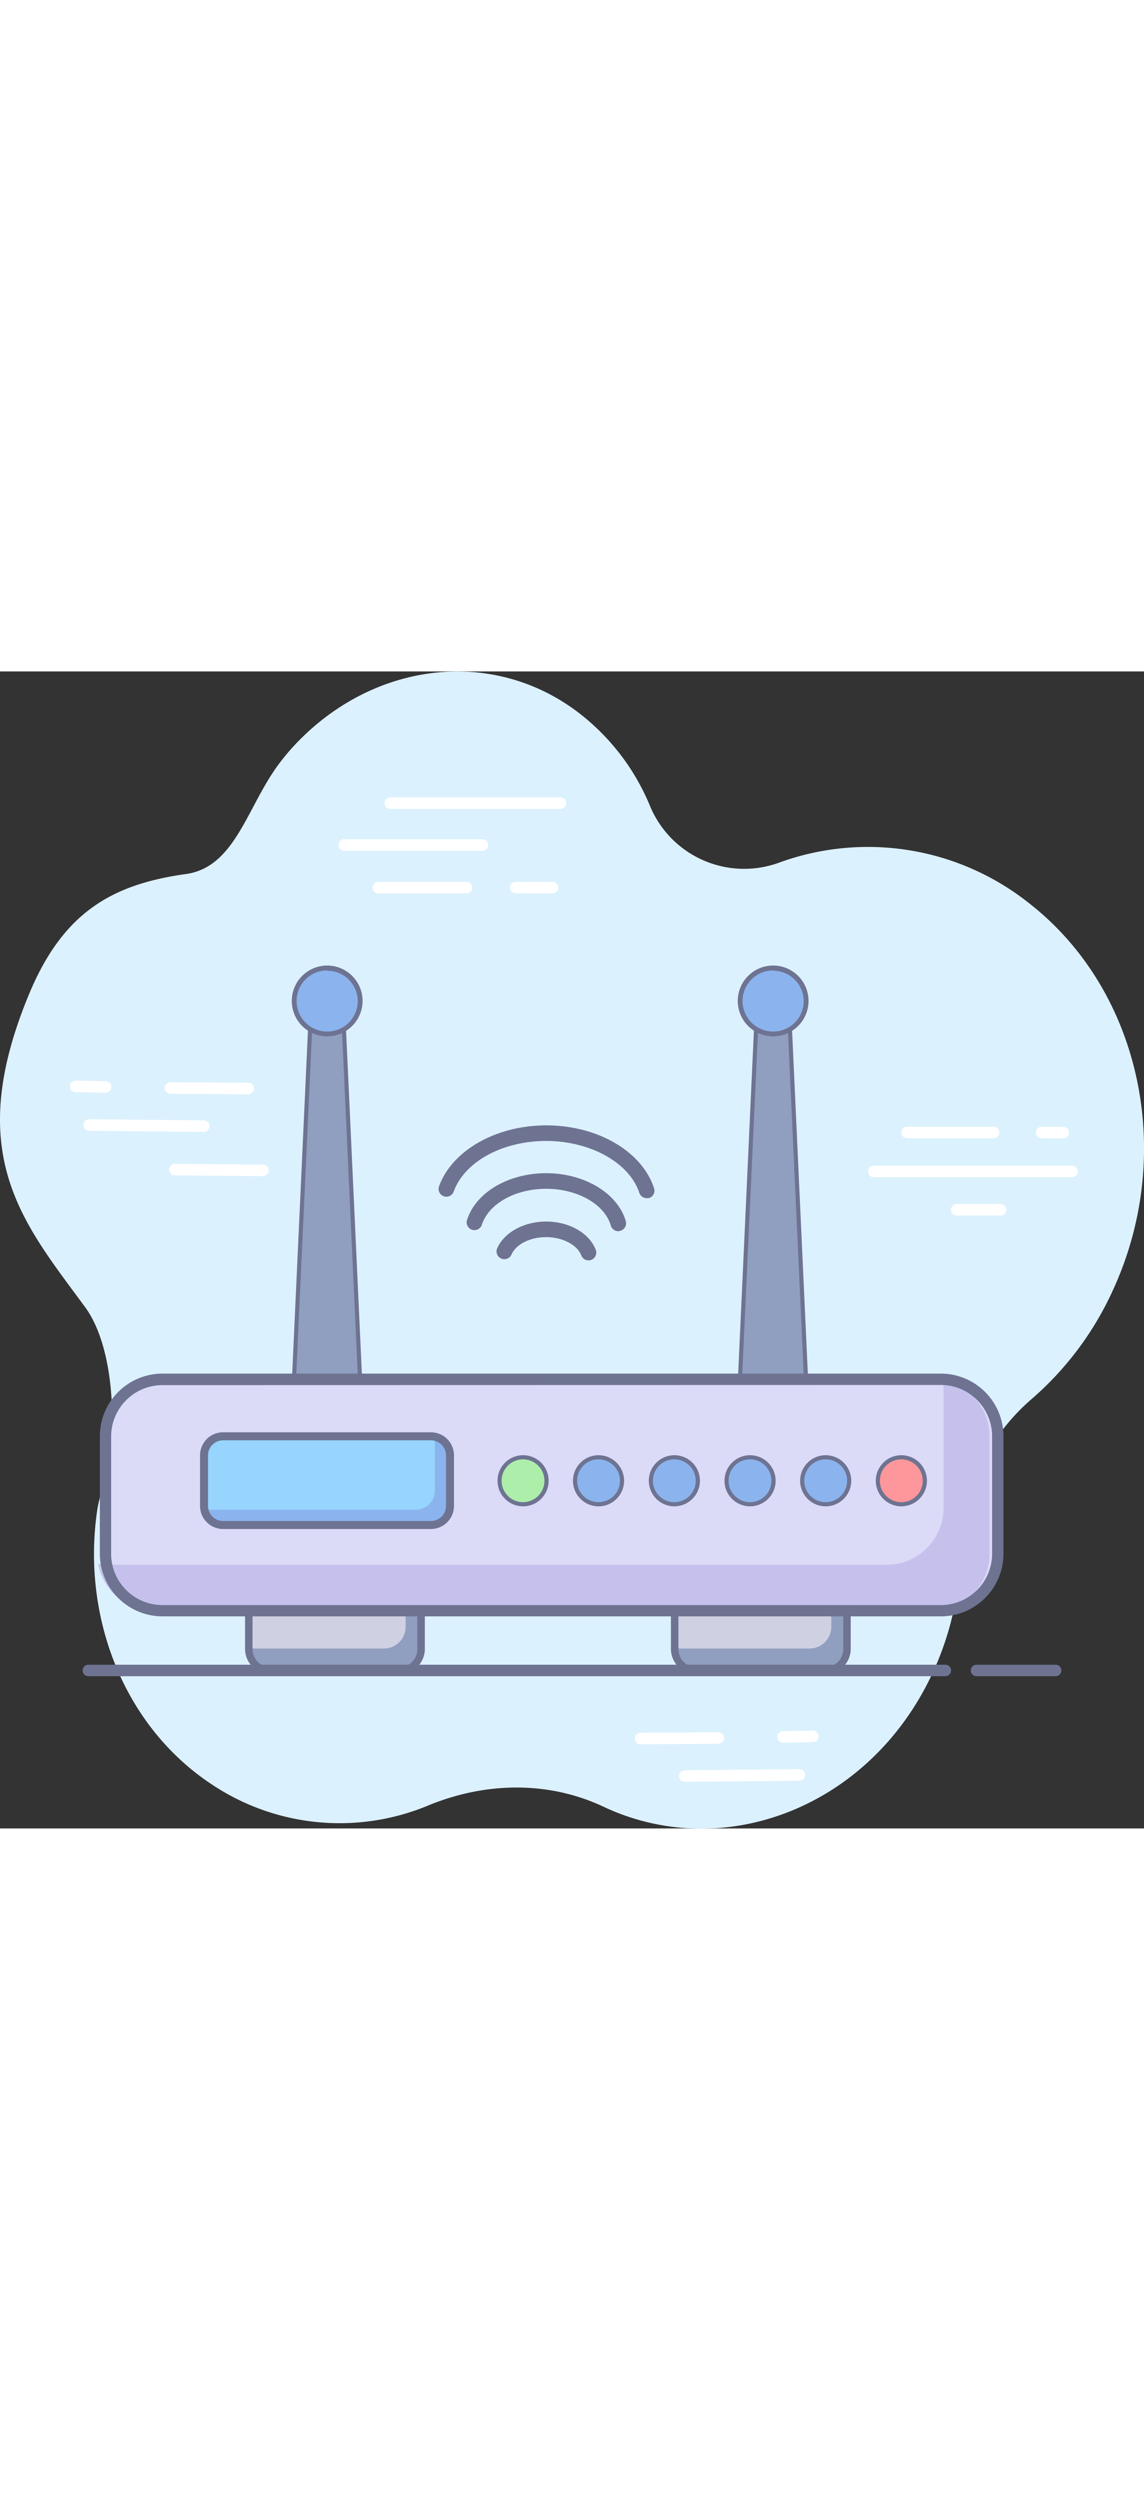 <svg xmlns="http://www.w3.org/2000/svg" style="width: 92px; position: absolute;" viewBox="0 0 198.78 201.03"><rect x="0" y="0" width="198.78" height="201.03" fill="#333333" stroke="none"/><defs><style>.b9c25882-3475-4667-a844-e5b5def4b984{fill:#dcf1fe;}.b70faa0a-fb09-491f-8aed-fb59f316a988{fill:#fff;}.a6156bfa-0aee-4d11-831e-60fadbf36065{fill:#909ec0;}.e0958172-176f-48d4-bd69-7e3f076cd145{fill:#6e7392;}.e0a406de-bc57-450f-98cc-b1e6de7571d8{fill:#8bb4ee;}.ee94cdbd-8d12-4029-a309-a69c593814dc{fill:#cfd1e3;}.a8530f52-d077-4a0c-86b8-6f5e8cdb62cf{fill:#dbdaf7;}.b694f5b1-302f-4512-9df4-645063f946f4{fill:#c6c1ec;}.b0e0e3a4-38bf-4fcc-83ce-fe8ac27d4c74{fill:#adeeaa;}.a5bfa492-3576-4538-a802-d3634818df2c{fill:#fe979b;}.f248521a-897f-4307-821c-0d99c257b61e{fill:#97d4fe;}</style></defs><g id="b5fc6a64-57ef-4fc3-93bd-534015f1876c" data-name="Layer 2"><g id="f653d4b4-f5db-4032-8f57-80a8645a20f8" data-name="Layer 2"><path class="b9c25882-3475-4667-a844-e5b5def4b984" d="M166.87,152.91a35.69,35.69,0,0,1,12.28-26.4,55.16,55.16,0,0,0,14.29-19.14c10.9-23.81,4.7-52.08-14.69-67.15a45,45,0,0,0-43.37-7,17.71,17.71,0,0,1-22.5-10,39.28,39.28,0,0,0-13-16.54C85.3-3.94,65.66-1.57,52.36,11.6a39.43,39.43,0,0,0-3.89,4.46C42.92,23.47,40.91,34,32.31,35.2,19.42,37,11,41.88,5.11,55.92c-11.68,28-1.14,39.79,9.7,54.56,5.26,7.17,5.79,22.61,3,31.49a24.82,24.82,0,0,0-.9,3.64c-2.76,18.5,4.51,37.59,19.85,47.74A40,40,0,0,0,74.5,197c9.93-4.06,20.79-4.24,30.36.25.84.4,1.71.77,2.6,1.12,18.79,7.27,40.31-.55,51.71-19A51.86,51.86,0,0,0,166.87,152.91Z"></path><path class="b70faa0a-fb09-491f-8aed-fb59f316a988" d="M172.64,81.11h-15a1,1,0,0,1,0-2h15a1,1,0,0,1,0,2Z"></path><path class="b70faa0a-fb09-491f-8aed-fb59f316a988" d="M173.85,94.54h-7.62a1,1,0,0,1,0-2h7.62a1,1,0,0,1,0,2Z"></path><path class="b70faa0a-fb09-491f-8aed-fb59f316a988" d="M186.28,87.88H151.83a1,1,0,0,1,0-2h34.45a1,1,0,0,1,0,2Z"></path><path class="b70faa0a-fb09-491f-8aed-fb59f316a988" d="M184.74,81.11H181a1,1,0,0,1,0-2h3.75a1,1,0,0,1,0,2Z"></path><path class="b70faa0a-fb09-491f-8aed-fb59f316a988" d="M43.12,73.47h0l-13.49-.09a1,1,0,0,1,0-2h0l13.49.09a1,1,0,0,1,1,1A1,1,0,0,1,43.12,73.47Z"></path><path class="b70faa0a-fb09-491f-8aed-fb59f316a988" d="M45.69,87.69h0l-15.3-.13a1,1,0,0,1,0-2h0l15.3.13a1,1,0,0,1,0,2Z"></path><path class="b70faa0a-fb09-491f-8aed-fb59f316a988" d="M35.39,80h0l-19.89-.19a1,1,0,0,1-1-1,1,1,0,0,1,1-1h0L35.4,78a1,1,0,0,1,1,1A1,1,0,0,1,35.39,80Z"></path><path class="b70faa0a-fb09-491f-8aed-fb59f316a988" d="M18.35,73.19h0l-5.19-.09a1,1,0,1,1,0-2l5.19.09a1,1,0,0,1,0,2Z"></path><path class="b70faa0a-fb09-491f-8aed-fb59f316a988" d="M81.07,38.56H65.74a1,1,0,0,1,0-2H81.07a1,1,0,0,1,0,2Z"></path><path class="b70faa0a-fb09-491f-8aed-fb59f316a988" d="M97.39,23.88H67.82a1,1,0,0,1,0-2H97.39a1,1,0,0,1,0,2Z"></path><path class="b70faa0a-fb09-491f-8aed-fb59f316a988" d="M83.82,31.16h-24a1,1,0,0,1,0-2h24a1,1,0,0,1,0,2Z"></path><path class="b70faa0a-fb09-491f-8aed-fb59f316a988" d="M96,38.56H89.61a1,1,0,0,1,0-2H96a1,1,0,1,1,0,2Z"></path><path class="b70faa0a-fb09-491f-8aed-fb59f316a988" d="M111.3,186.41a1,1,0,0,1,0-2l13.49-.09h0a1,1,0,0,1,0,2l-13.5.09Z"></path><path class="b70faa0a-fb09-491f-8aed-fb59f316a988" d="M119,192.92a1,1,0,0,1,0-2l19.89-.18h0a1,1,0,0,1,0,2l-19.89.18Z"></path><path class="b70faa0a-fb09-491f-8aed-fb59f316a988" d="M136.06,186.13a1,1,0,0,1-1-1,1,1,0,0,1,1-1l5.19-.09a1,1,0,1,1,0,2l-5.19.09Z"></path><path class="a6156bfa-0aee-4d11-831e-60fadbf36065" d="M134.31,125.85c-1.58,0-5.72-1.41-5.72-3.14l2.86-62.32a2.88,2.88,0,1,1,5.73,0L140,122.71C140,124.44,135.9,125.85,134.31,125.85Z"></path><path class="e0958172-176f-48d4-bd69-7e3f076cd145" d="M134.31,126.21c-1.51,0-6.08-1.41-6.08-3.5l2.86-62.33a3.24,3.24,0,1,1,6.45,0l2.86,62.3C140.4,124.8,135.83,126.21,134.31,126.21Zm0-68.6a2.66,2.66,0,0,0-2.5,2.78l-2.87,62.34c0,1.34,3.73,2.76,5.37,2.76s5.37-1.42,5.37-2.78l-2.86-62.3A2.66,2.66,0,0,0,134.31,57.61Z"></path><path class="e0a406de-bc57-450f-98cc-b1e6de7571d8" d="M140.07,57.25a5.73,5.73,0,1,1-5.73-5.73A5.73,5.73,0,0,1,140.07,57.25Z"></path><path class="e0958172-176f-48d4-bd69-7e3f076cd145" d="M134.34,63.4a6.15,6.15,0,1,1,6.15-6.15A6.16,6.16,0,0,1,134.34,63.4Zm0-11.45a5.31,5.31,0,1,0,5.31,5.3A5.31,5.31,0,0,0,134.34,52Z"></path><path class="a6156bfa-0aee-4d11-831e-60fadbf36065" d="M56.82,125.85c-1.58,0-5.73-1.41-5.73-3.14L54,60.39a2.87,2.87,0,1,1,5.72,0l2.87,62.32C62.55,124.44,58.4,125.85,56.82,125.85Z"></path><path class="e0958172-176f-48d4-bd69-7e3f076cd145" d="M56.82,126.21c-1.52,0-6.08-1.41-6.08-3.5L53.6,60.38a3.23,3.23,0,1,1,6.44,0l2.87,62.3C62.91,124.8,58.34,126.21,56.82,126.21Zm0-68.6a2.66,2.66,0,0,0-2.5,2.78l-2.87,62.34c0,1.34,3.73,2.76,5.37,2.76s5.37-1.42,5.37-2.78l-2.86-62.3A2.67,2.67,0,0,0,56.82,57.61Z"></path><rect class="ee94cdbd-8d12-4029-a309-a69c593814dc" x="43.27" y="158.28" width="29.94" height="15.32" rx="3.77"></rect><path class="a6156bfa-0aee-4d11-831e-60fadbf36065" d="M70.48,158.44V166a3.77,3.77,0,0,1-3.77,3.77H44.32a3.66,3.66,0,0,1-1-.17v.19A3.77,3.77,0,0,0,47,173.6h22.4a3.77,3.77,0,0,0,3.77-3.77v-7.78A3.77,3.77,0,0,0,70.48,158.44Z"></path><path class="e0958172-176f-48d4-bd69-7e3f076cd145" d="M69.44,174.25H47a4.43,4.43,0,0,1-4.42-4.42v-7.78A4.43,4.43,0,0,1,47,157.63h22.4a4.42,4.42,0,0,1,4.42,4.42v7.78A4.42,4.42,0,0,1,69.44,174.25ZM47,158.93a3.12,3.12,0,0,0-3.12,3.12v7.78A3.12,3.12,0,0,0,47,173h22.4a3.12,3.12,0,0,0,3.12-3.12v-7.78a3.12,3.12,0,0,0-3.12-3.12Z"></path><rect class="ee94cdbd-8d12-4029-a309-a69c593814dc" x="117.23" y="158.28" width="29.94" height="15.32" rx="3.77"></rect><path class="a6156bfa-0aee-4d11-831e-60fadbf36065" d="M144.44,158.44V166a3.77,3.77,0,0,1-3.77,3.77h-22.4a3.59,3.59,0,0,1-1-.17v.19A3.77,3.77,0,0,0,121,173.6h22.4a3.77,3.77,0,0,0,3.77-3.77v-7.78A3.77,3.77,0,0,0,144.44,158.44Z"></path><path class="e0958172-176f-48d4-bd69-7e3f076cd145" d="M143.4,174.25H121a4.42,4.42,0,0,1-4.42-4.42v-7.78a4.42,4.42,0,0,1,4.42-4.42h22.4a4.43,4.43,0,0,1,4.42,4.42v7.78A4.43,4.43,0,0,1,143.4,174.25ZM121,158.93a3.12,3.12,0,0,0-3.12,3.12v7.78A3.12,3.12,0,0,0,121,173h22.4a3.12,3.12,0,0,0,3.12-3.12v-7.78a3.12,3.12,0,0,0-3.12-3.12Z"></path><rect class="a8530f52-d077-4a0c-86b8-6f5e8cdb62cf" x="18.33" y="122.99" width="155.04" height="40.21" rx="9.9"></rect><path class="b694f5b1-302f-4512-9df4-645063f946f4" d="M163.8,123.15a10.19,10.19,0,0,1,.16,1.76v20.41a9.9,9.9,0,0,1-9.9,9.9H18.82a10.19,10.19,0,0,1-1.76-.17,9.9,9.9,0,0,0,9.74,8.15H162.05a9.89,9.89,0,0,0,9.89-9.9V132.89A9.89,9.89,0,0,0,163.8,123.15Z"></path><path class="e0958172-176f-48d4-bd69-7e3f076cd145" d="M163.48,164.18H28.23A10.89,10.89,0,0,1,17.35,153.3V132.89A10.89,10.89,0,0,1,28.23,122H163.48a10.89,10.89,0,0,1,10.88,10.88V153.3A10.89,10.89,0,0,1,163.48,164.18ZM28.23,124a8.93,8.93,0,0,0-8.92,8.92V153.3a8.93,8.93,0,0,0,8.92,8.92H163.48a8.93,8.93,0,0,0,8.91-8.92V132.89a8.93,8.93,0,0,0-8.91-8.92Z"></path><path class="b0e0e3a4-38bf-4fcc-83ce-fe8ac27d4c74" d="M95,140.62a4.08,4.08,0,1,1-4.08-4.08A4.08,4.08,0,0,1,95,140.62Z"></path><path class="e0958172-176f-48d4-bd69-7e3f076cd145" d="M90.88,145.06a4.44,4.44,0,1,1,4.45-4.44A4.44,4.44,0,0,1,90.88,145.06Zm0-8.16a3.72,3.72,0,1,0,3.72,3.72A3.72,3.72,0,0,0,90.88,136.9Z"></path><path class="e0a406de-bc57-450f-98cc-b1e6de7571d8" d="M108.11,140.62a4.08,4.08,0,1,1-4.08-4.08A4.08,4.08,0,0,1,108.11,140.62Z"></path><path class="e0958172-176f-48d4-bd69-7e3f076cd145" d="M104,145.06a4.44,4.44,0,1,1,4.44-4.44A4.44,4.44,0,0,1,104,145.06Zm0-8.16a3.72,3.72,0,1,0,3.72,3.72A3.73,3.73,0,0,0,104,136.9Z"></path><path class="e0a406de-bc57-450f-98cc-b1e6de7571d8" d="M121.26,140.62a4.08,4.08,0,1,1-4.08-4.08A4.08,4.08,0,0,1,121.26,140.62Z"></path><path class="e0958172-176f-48d4-bd69-7e3f076cd145" d="M117.18,145.06a4.44,4.44,0,1,1,4.44-4.44A4.45,4.45,0,0,1,117.18,145.06Zm0-8.16a3.72,3.72,0,1,0,3.71,3.72A3.73,3.73,0,0,0,117.18,136.9Z"></path><path class="e0a406de-bc57-450f-98cc-b1e6de7571d8" d="M134.4,140.62a4.08,4.08,0,1,1-4.08-4.08A4.08,4.08,0,0,1,134.4,140.62Z"></path><path class="e0958172-176f-48d4-bd69-7e3f076cd145" d="M130.32,145.06a4.44,4.44,0,1,1,4.45-4.44A4.44,4.44,0,0,1,130.32,145.06Zm0-8.16a3.72,3.72,0,1,0,3.72,3.72A3.72,3.72,0,0,0,130.32,136.9Z"></path><path class="e0a406de-bc57-450f-98cc-b1e6de7571d8" d="M147.55,140.62a4.08,4.08,0,1,1-4.08-4.08A4.08,4.08,0,0,1,147.55,140.62Z"></path><path class="e0958172-176f-48d4-bd69-7e3f076cd145" d="M143.47,145.06a4.44,4.44,0,1,1,4.44-4.44A4.44,4.44,0,0,1,143.47,145.06Zm0-8.16a3.72,3.72,0,1,0,3.72,3.72A3.72,3.72,0,0,0,143.47,136.9Z"></path><path class="a5bfa492-3576-4538-a802-d3634818df2c" d="M160.7,140.62a4.08,4.08,0,1,1-4.08-4.08A4.08,4.08,0,0,1,160.7,140.62Z"></path><path class="e0958172-176f-48d4-bd69-7e3f076cd145" d="M156.62,145.06a4.44,4.44,0,1,1,4.44-4.44A4.44,4.44,0,0,1,156.62,145.06Zm0-8.16a3.72,3.72,0,1,0,3.71,3.72A3.73,3.73,0,0,0,156.62,136.9Z"></path><rect class="f248521a-897f-4307-821c-0d99c257b61e" x="35.44" y="132.88" width="42.77" height="15.42" rx="3.32"></rect><path class="e0a406de-bc57-450f-98cc-b1e6de7571d8" d="M75.5,132.94a3.18,3.18,0,0,1,.06.62v8.77a3.32,3.32,0,0,1-3.32,3.32H36.12a3.11,3.11,0,0,1-.62-.06,3.33,3.33,0,0,0,3.26,2.71H74.88A3.32,3.32,0,0,0,78.2,145V136.2A3.32,3.32,0,0,0,75.5,132.94Z"></path><path class="e0958172-176f-48d4-bd69-7e3f076cd145" d="M74.88,149H38.76a4,4,0,0,1-4-4V136.2a4,4,0,0,1,4-4H74.88a4,4,0,0,1,4,4V145A4,4,0,0,1,74.88,149ZM38.76,133.59a2.61,2.61,0,0,0-2.61,2.61V145a2.61,2.61,0,0,0,2.61,2.61H74.88A2.61,2.61,0,0,0,77.49,145V136.2a2.61,2.61,0,0,0-2.61-2.61Z"></path><path class="e0a406de-bc57-450f-98cc-b1e6de7571d8" d="M62.58,57.25a5.73,5.73,0,1,1-5.73-5.73A5.73,5.73,0,0,1,62.58,57.25Z"></path><path class="e0958172-176f-48d4-bd69-7e3f076cd145" d="M56.85,63.4A6.15,6.15,0,1,1,63,57.25,6.16,6.16,0,0,1,56.85,63.4Zm0-11.45a5.31,5.31,0,1,0,5.31,5.3A5.31,5.31,0,0,0,56.85,52Z"></path><path class="e0958172-176f-48d4-bd69-7e3f076cd145" d="M102.26,102.33a1.35,1.35,0,0,1-1.26-.87c-.71-1.84-3.27-3.17-6.09-3.17s-5.16,1.21-6,2.95a1.36,1.36,0,1,1-2.45-1.16c1.28-2.69,4.67-4.5,8.44-4.5,4,0,7.49,2,8.62,4.91a1.36,1.36,0,0,1-.78,1.75A1.41,1.41,0,0,1,102.26,102.33Z"></path><path class="e0958172-176f-48d4-bd69-7e3f076cd145" d="M107.43,97.26a1.36,1.36,0,0,1-1.3-1c-1.08-3.69-5.79-6.37-11.22-6.37s-10,2.62-11.18,6.24a1.35,1.35,0,1,1-2.58-.82c1.52-4.79,7.18-8.13,13.76-8.13s12.39,3.42,13.82,8.32a1.35,1.35,0,0,1-.92,1.68A1.26,1.26,0,0,1,107.43,97.26Z"></path><path class="e0958172-176f-48d4-bd69-7e3f076cd145" d="M112.36,91.51a1.34,1.34,0,0,1-1.28-.93c-1.73-5.24-8.53-9-16.17-9s-14.2,3.62-16.08,8.8a1.35,1.35,0,1,1-2.54-.93c2.26-6.23,9.92-10.58,18.62-10.58,8.92,0,16.63,4.49,18.74,10.92a1.34,1.34,0,0,1-.86,1.7A1.29,1.29,0,0,1,112.36,91.51Z"></path><path class="e0958172-176f-48d4-bd69-7e3f076cd145" d="M183.42,174.58H169.68a1,1,0,1,1,0-2h13.74a1,1,0,1,1,0,2Z"></path><path class="e0958172-176f-48d4-bd69-7e3f076cd145" d="M164.26,174.58H15.36a1,1,0,0,1,0-2h148.9a1,1,0,0,1,0,2Z"></path></g></g></svg>